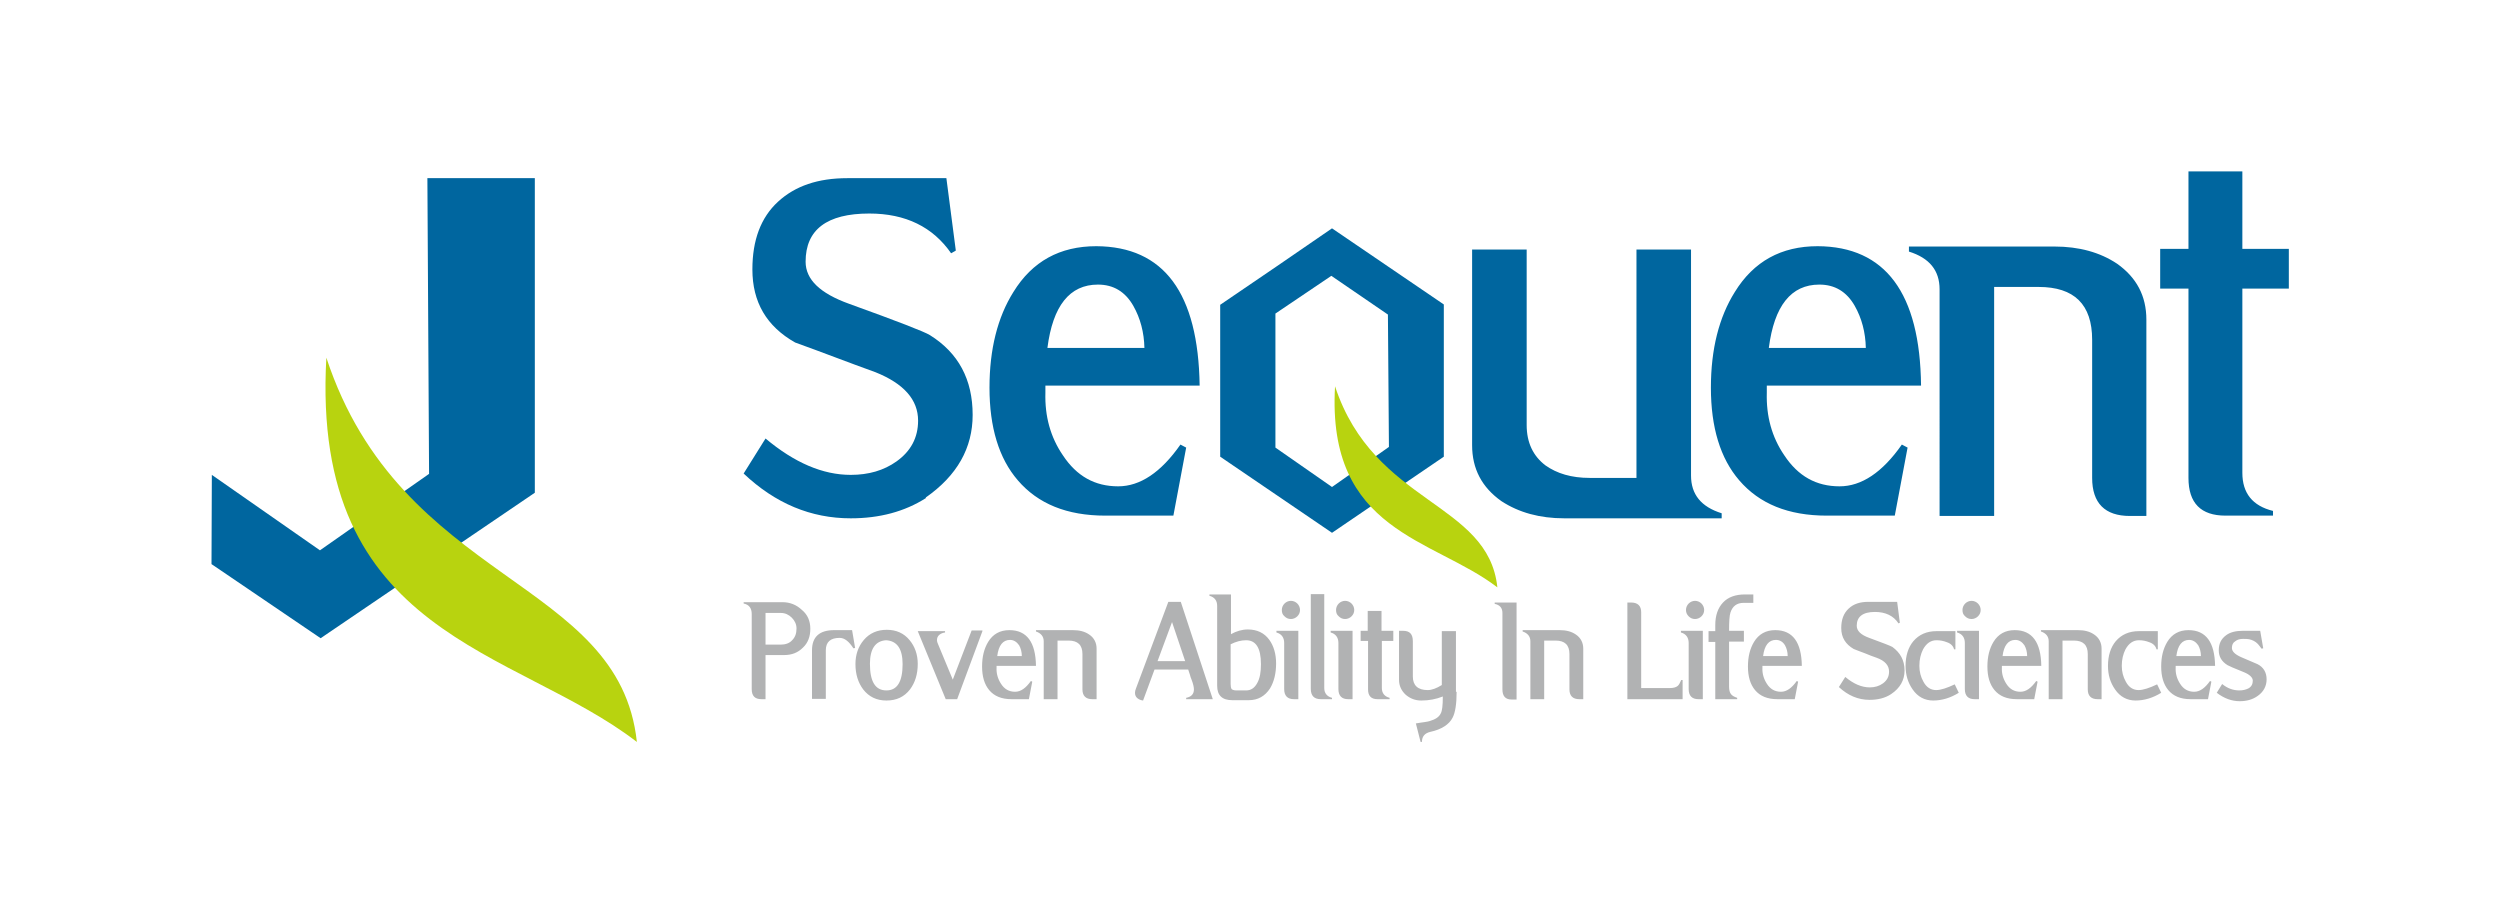 <svg xmlns="http://www.w3.org/2000/svg" xmlns:xlink="http://www.w3.org/1999/xlink" id="Layer_1" x="0px" y="0px" viewBox="0 0 74.23 27.12" style="enable-background:new 0 0 74.23 27.12;" xml:space="preserve"><style type="text/css">	.st0{fill:#B1B2B3;}	.st1{fill-rule:evenodd;clip-rule:evenodd;fill:#00669F;}	.st2{fill:#00669F;}	.st3{fill-rule:evenodd;clip-rule:evenodd;fill:#B8D30F;}</style><g>	<path class="st0" d="M67.3,20.17c0,0.2-0.09,0.37-0.26,0.49c-0.15,0.11-0.33,0.16-0.54,0.16c-0.23,0-0.46-0.08-0.68-0.25l0.16-0.26  c0.16,0.13,0.33,0.19,0.51,0.19c0.1,0,0.19-0.02,0.27-0.06c0.09-0.05,0.13-0.13,0.13-0.23c0-0.09-0.09-0.18-0.26-0.25  c-0.3-0.12-0.46-0.19-0.49-0.21c-0.18-0.11-0.26-0.26-0.26-0.44c0-0.2,0.07-0.34,0.22-0.45c0.12-0.09,0.29-0.13,0.49-0.13h0.52  l0.09,0.52l-0.05,0.01c-0.04-0.06-0.08-0.1-0.11-0.14c-0.04-0.04-0.08-0.07-0.12-0.09c-0.04-0.02-0.09-0.04-0.14-0.05  c-0.05-0.01-0.11-0.01-0.18-0.01c-0.09,0-0.17,0.02-0.23,0.07c-0.07,0.04-0.1,0.11-0.1,0.2c0,0.1,0.09,0.19,0.27,0.27  c0.31,0.13,0.47,0.2,0.49,0.21C67.21,19.81,67.3,19.97,67.3,20.17 M65.35,19.48c0-0.12-0.03-0.23-0.08-0.32  C65.2,19.06,65.11,19,65,19c-0.21,0-0.34,0.16-0.38,0.48H65.35z M65.77,19.77h-1.17v0.05c-0.01,0.18,0.04,0.34,0.13,0.48  c0.1,0.16,0.24,0.24,0.42,0.24c0.17,0,0.32-0.11,0.47-0.32l0.04,0.02l-0.1,0.52h-0.52c-0.29,0-0.51-0.09-0.66-0.27  c-0.14-0.17-0.21-0.4-0.21-0.7c0-0.29,0.06-0.53,0.18-0.73c0.14-0.23,0.35-0.35,0.63-0.35C65.5,18.71,65.76,19.07,65.77,19.77z   M64.17,20.57c-0.24,0.15-0.5,0.23-0.76,0.23c-0.25,0-0.46-0.11-0.61-0.33c-0.14-0.2-0.21-0.43-0.21-0.7c0-0.3,0.08-0.55,0.23-0.73  c0.17-0.2,0.4-0.3,0.69-0.3h0.56v0.54h-0.04c-0.02-0.09-0.09-0.17-0.21-0.21c-0.1-0.04-0.2-0.06-0.31-0.06  c-0.17,0-0.3,0.09-0.4,0.27c-0.07,0.14-0.11,0.3-0.11,0.49c0,0.17,0.04,0.33,0.12,0.47c0.09,0.17,0.22,0.25,0.38,0.25  c0.13,0,0.32-0.06,0.55-0.17L64.17,20.57z M62.41,20.76h-0.13c-0.19,0-0.29-0.1-0.29-0.29v-1.05c0-0.27-0.14-0.4-0.41-0.4h-0.34  v1.74h-0.41v-1.72c0-0.14-0.08-0.24-0.23-0.29v-0.04h1.1c0.19,0,0.35,0.04,0.48,0.13c0.15,0.1,0.22,0.25,0.22,0.42V20.76z   M60.19,19.48c0-0.12-0.03-0.23-0.08-0.32C60.04,19.06,59.95,19,59.84,19c-0.21,0-0.34,0.16-0.38,0.48H60.19z M60.61,19.77h-1.17  v0.05c-0.01,0.18,0.04,0.34,0.13,0.48c0.1,0.16,0.24,0.24,0.42,0.24c0.17,0,0.32-0.11,0.47-0.32l0.04,0.02l-0.1,0.52h-0.52  c-0.29,0-0.51-0.09-0.66-0.27c-0.14-0.17-0.21-0.4-0.21-0.7c0-0.29,0.06-0.53,0.18-0.73c0.14-0.23,0.35-0.35,0.63-0.35  C60.34,18.71,60.6,19.07,60.61,19.77z M58.27,18.11c0-0.07,0.03-0.14,0.08-0.19c0.05-0.05,0.12-0.08,0.19-0.08  c0.07,0,0.14,0.03,0.19,0.08c0.05,0.05,0.08,0.12,0.08,0.19c0,0.08-0.03,0.14-0.08,0.19c-0.05,0.05-0.12,0.08-0.19,0.08  c-0.08,0-0.14-0.03-0.19-0.08C58.29,18.25,58.27,18.19,58.27,18.11z M58.76,20.76h-0.13c-0.19,0-0.29-0.1-0.29-0.3v-1.37  c0-0.16-0.08-0.27-0.23-0.31v-0.05h0.65V20.76z M58.16,20.57c-0.24,0.15-0.5,0.23-0.76,0.23c-0.25,0-0.46-0.11-0.61-0.33  c-0.14-0.2-0.21-0.43-0.21-0.7c0-0.3,0.08-0.55,0.23-0.73c0.17-0.2,0.4-0.3,0.69-0.3h0.56v0.54h-0.04  c-0.02-0.09-0.09-0.17-0.21-0.21c-0.1-0.04-0.2-0.06-0.31-0.06c-0.17,0-0.3,0.09-0.4,0.27c-0.07,0.14-0.11,0.3-0.11,0.49  c0,0.17,0.04,0.33,0.12,0.47c0.09,0.17,0.22,0.25,0.38,0.25c0.13,0,0.32-0.06,0.55-0.17L58.16,20.57z M56.55,19.91  c0,0.28-0.13,0.52-0.4,0.7v0c-0.18,0.12-0.4,0.17-0.64,0.17c-0.34,0-0.64-0.13-0.91-0.38l0.19-0.3c0.25,0.21,0.49,0.31,0.73,0.31  c0.15,0,0.28-0.04,0.39-0.12c0.12-0.09,0.18-0.2,0.18-0.35c0-0.18-0.12-0.32-0.37-0.41c-0.11-0.04-0.23-0.08-0.34-0.13  c-0.12-0.04-0.23-0.09-0.34-0.13c-0.24-0.14-0.37-0.34-0.37-0.62c0-0.25,0.07-0.44,0.22-0.58c0.15-0.14,0.34-0.2,0.59-0.2h0.85  l0.08,0.62l-0.04,0.02c-0.15-0.23-0.39-0.34-0.7-0.34c-0.36,0-0.54,0.14-0.54,0.41c0,0.15,0.12,0.27,0.37,0.36  c0.41,0.15,0.64,0.24,0.69,0.27C56.42,19.38,56.55,19.6,56.55,19.91z M53.08,19.48c0-0.12-0.03-0.23-0.08-0.32  C52.94,19.06,52.85,19,52.73,19c-0.21,0-0.34,0.16-0.38,0.48H53.08z M53.5,19.77h-1.17v0.05c-0.01,0.18,0.04,0.34,0.13,0.48  c0.1,0.16,0.24,0.24,0.42,0.24c0.17,0,0.32-0.11,0.47-0.32l0.04,0.02l-0.1,0.52h-0.52c-0.29,0-0.51-0.09-0.66-0.27  c-0.14-0.17-0.21-0.4-0.21-0.7c0-0.29,0.06-0.53,0.18-0.73c0.14-0.23,0.35-0.35,0.63-0.35C53.23,18.71,53.49,19.07,53.5,19.77z   M52.05,17.9h-0.28c-0.2,0-0.33,0.1-0.39,0.29c-0.03,0.09-0.04,0.27-0.04,0.54h0.44v0.32h-0.44v1.34c0,0.1,0.02,0.17,0.05,0.21  c0.03,0.05,0.1,0.09,0.19,0.12v0.04h-0.65v-1.7h-0.2v-0.32h0.2v-0.18c0-0.29,0.08-0.51,0.23-0.67c0.15-0.16,0.37-0.24,0.65-0.24  h0.25V17.9z M50.06,18.11c0-0.07,0.03-0.14,0.08-0.19c0.05-0.05,0.12-0.08,0.19-0.08c0.07,0,0.14,0.03,0.19,0.08  c0.05,0.05,0.08,0.12,0.08,0.19c0,0.08-0.03,0.14-0.08,0.19c-0.05,0.05-0.12,0.08-0.19,0.08c-0.08,0-0.14-0.03-0.19-0.08  C50.09,18.25,50.06,18.19,50.06,18.11z M50.56,20.76h-0.13c-0.19,0-0.29-0.1-0.29-0.3v-1.37c0-0.16-0.08-0.27-0.23-0.31v-0.05h0.65  V20.76z M49.97,20.76h-1.65v-2.87h0.11c0.2,0,0.3,0.1,0.3,0.29v2.25h0.85c0.1,0,0.18-0.02,0.23-0.06c0.04-0.03,0.07-0.09,0.11-0.18  h0.04V20.76z M47.02,20.76h-0.13c-0.19,0-0.29-0.1-0.29-0.29v-1.05c0-0.27-0.14-0.4-0.41-0.4h-0.34v1.74h-0.41v-1.72  c0-0.14-0.08-0.24-0.23-0.29v-0.04h1.1c0.19,0,0.35,0.04,0.48,0.13c0.15,0.1,0.22,0.25,0.22,0.42V20.76z M45.03,20.77h-0.15  c-0.18,0-0.27-0.1-0.27-0.3v-2.27c0-0.15-0.08-0.24-0.23-0.27v-0.04h0.65V20.77z M43.25,20.54c0,0.36-0.04,0.62-0.12,0.77v0  c-0.1,0.2-0.33,0.35-0.66,0.42c-0.17,0.04-0.25,0.14-0.25,0.3l-0.04,0l-0.14-0.55c0.11-0.02,0.19-0.03,0.26-0.04  c0.07-0.01,0.12-0.02,0.15-0.03c0.17-0.05,0.28-0.12,0.33-0.23c0.04-0.07,0.06-0.23,0.06-0.49l0-0.01  c-0.2,0.08-0.41,0.12-0.64,0.12c-0.18,0-0.33-0.06-0.46-0.17c-0.13-0.12-0.2-0.27-0.2-0.44v-1.46h0.12c0.2,0,0.29,0.1,0.29,0.31  v1.05c0,0.26,0.15,0.4,0.44,0.4c0.12,0,0.26-0.05,0.42-0.15v-1.6h0.42V20.54z M41.38,19.03h-0.35v1.4c0,0.15,0.08,0.25,0.23,0.29  v0.04H40.9c-0.19,0-0.28-0.1-0.28-0.29v-1.44H40.4v-0.3h0.21v-0.59h0.41v0.59h0.35V19.03z M39.67,18.11c0-0.07,0.03-0.14,0.08-0.19  c0.05-0.05,0.12-0.08,0.19-0.08c0.07,0,0.14,0.03,0.19,0.08c0.05,0.05,0.08,0.12,0.08,0.19c0,0.08-0.03,0.14-0.08,0.19  c-0.05,0.05-0.12,0.08-0.19,0.08c-0.08,0-0.14-0.03-0.19-0.08C39.69,18.25,39.67,18.19,39.67,18.11z M40.16,20.76h-0.13  c-0.19,0-0.29-0.1-0.29-0.3v-1.37c0-0.16-0.08-0.27-0.23-0.31v-0.05h0.65V20.76z M39.55,20.76h-0.33c-0.2,0-0.3-0.1-0.3-0.31v-2.81  h0.4v2.79c0,0.15,0.08,0.25,0.23,0.29V20.76z M38.06,18.11c0-0.07,0.03-0.14,0.08-0.19c0.05-0.05,0.12-0.08,0.19-0.08  c0.07,0,0.14,0.03,0.19,0.08c0.05,0.05,0.08,0.12,0.08,0.19c0,0.08-0.03,0.14-0.08,0.19c-0.05,0.05-0.12,0.08-0.19,0.08  c-0.08,0-0.14-0.03-0.19-0.08C38.08,18.25,38.06,18.19,38.06,18.11z M38.55,20.76h-0.13c-0.19,0-0.29-0.1-0.29-0.3v-1.37  c0-0.16-0.08-0.27-0.23-0.31v-0.05h0.65V20.76z M37.89,19.7c0,0.29-0.06,0.54-0.18,0.74c-0.15,0.23-0.36,0.35-0.63,0.35h-0.49  c-0.3,0-0.45-0.14-0.45-0.43v-2.37c0-0.16-0.08-0.26-0.23-0.3v-0.04h0.64v1.18c0.16-0.09,0.33-0.14,0.5-0.14  c0.27,0,0.49,0.1,0.64,0.31C37.82,19.18,37.89,19.42,37.89,19.7z M37.44,19.72c0-0.48-0.15-0.71-0.44-0.71h0  c-0.15,0-0.3,0.04-0.46,0.12v1.18c0,0.07,0.01,0.12,0.03,0.15c0.02,0.02,0.07,0.04,0.14,0.04H37c0.14,0,0.25-0.07,0.33-0.22  C37.41,20.14,37.44,19.95,37.44,19.72z M35.19,19.63l-0.39-1.16l-0.43,1.16H35.19z M36.01,20.76h-0.79v-0.04  c0.15-0.03,0.23-0.11,0.23-0.25c0-0.06-0.02-0.16-0.07-0.29c-0.02-0.05-0.04-0.1-0.05-0.15c-0.02-0.05-0.03-0.1-0.05-0.15h-1  l-0.34,0.92c-0.07-0.01-0.12-0.03-0.17-0.07c-0.05-0.04-0.07-0.1-0.07-0.16c0-0.04,0.01-0.08,0.03-0.13l0.96-2.57h0.37L36.01,20.76  z M32.56,20.76h-0.13c-0.19,0-0.29-0.1-0.29-0.29v-1.05c0-0.27-0.14-0.4-0.41-0.4H31.4v1.74h-0.41v-1.72  c0-0.14-0.08-0.24-0.23-0.29v-0.04h1.1c0.19,0,0.35,0.04,0.48,0.13c0.15,0.1,0.22,0.25,0.22,0.42V20.76z M30.34,19.48  c0-0.12-0.03-0.23-0.08-0.32C30.19,19.06,30.1,19,29.99,19c-0.21,0-0.34,0.16-0.38,0.48H30.34z M30.76,19.77h-1.17v0.05  c-0.01,0.18,0.04,0.34,0.13,0.48c0.1,0.16,0.24,0.24,0.42,0.24c0.17,0,0.32-0.11,0.47-0.32l0.04,0.02l-0.1,0.52h-0.52  c-0.29,0-0.51-0.09-0.66-0.27c-0.14-0.17-0.21-0.4-0.21-0.7c0-0.29,0.06-0.53,0.18-0.73c0.14-0.23,0.35-0.35,0.63-0.35  C30.49,18.71,30.75,19.07,30.76,19.77z M29.17,18.74l-0.75,2.02h-0.34l-0.83-2.02h0.81v0.04c-0.07,0.01-0.12,0.03-0.17,0.07  c-0.05,0.04-0.07,0.1-0.07,0.16c0,0.03,0.01,0.07,0.03,0.11l0.44,1.06l0.56-1.46H29.17z M26.8,19.72c0-0.45-0.16-0.69-0.49-0.71h0  c-0.32,0.02-0.48,0.26-0.48,0.7c0,0.53,0.16,0.79,0.49,0.79C26.64,20.5,26.8,20.24,26.8,19.72z M27.25,19.71  c0,0.31-0.08,0.56-0.23,0.76c-0.17,0.22-0.4,0.33-0.7,0.33c-0.29,0-0.52-0.11-0.69-0.33c-0.15-0.2-0.23-0.45-0.23-0.75  c0-0.28,0.08-0.52,0.25-0.72c0.17-0.2,0.4-0.3,0.68-0.3c0.28,0,0.51,0.1,0.68,0.31C27.16,19.19,27.25,19.43,27.25,19.71z   M25.39,19.24l-0.05,0.01c-0.13-0.2-0.26-0.31-0.41-0.31c-0.27,0-0.41,0.12-0.41,0.37v1.44h-0.41v-1.44c0-0.4,0.22-0.6,0.66-0.6  h0.53L25.39,19.24z M23.65,18.66c0-0.12-0.05-0.23-0.14-0.32c-0.09-0.09-0.2-0.14-0.32-0.14h-0.46v0.94h0.45  c0.14,0,0.26-0.04,0.34-0.13C23.61,18.92,23.65,18.81,23.65,18.66z M24.06,18.67c0,0.23-0.07,0.42-0.22,0.56  c-0.15,0.15-0.33,0.22-0.56,0.22h-0.55v1.31h-0.12c-0.2,0-0.29-0.1-0.29-0.3v-2.23c0-0.17-0.08-0.28-0.24-0.31v-0.04h1.15  c0.23,0,0.42,0.08,0.58,0.23C23.98,18.25,24.06,18.44,24.06,18.67z"></path>	<path class="st1" d="M39.53,8.19l1.68,1.15l0.03,3.93l-1.69,1.19l-1.68-1.17V9.31L39.53,8.19z M39.55,6.78l1.66,1.13l1.66,1.13  v2.26v2.26l-1.66,1.13l-1.66,1.13l-1.66-1.13l-1.66-1.13V11.3V9.05l1.66-1.13L39.55,6.78z"></path>	<path class="st2" d="M67.96,8.57h-1.38v5.47c0,0.6,0.3,0.98,0.91,1.13v0.14h-1.41c-0.73,0-1.1-0.37-1.1-1.12V8.57h-0.84V7.39h0.84  v-2.3h1.6v2.3h1.38V8.57z M63.75,15.32h-0.51c-0.74,0-1.12-0.38-1.12-1.13v-4.1c0-1.05-0.53-1.57-1.59-1.57h-1.32v6.8h-1.62V8.59  c0-0.56-0.3-0.93-0.91-1.12V7.32h4.32c0.73,0,1.35,0.17,1.86,0.51c0.58,0.41,0.87,0.96,0.87,1.66V15.32z M55.4,10.33  c-0.01-0.46-0.12-0.88-0.33-1.25c-0.24-0.42-0.59-0.63-1.05-0.63c-0.84,0-1.34,0.63-1.5,1.88H55.4z M57.04,11.45h-4.58v0.21  c-0.02,0.7,0.15,1.32,0.52,1.86c0.41,0.62,0.95,0.92,1.64,0.92c0.65,0,1.27-0.41,1.85-1.24l0.17,0.09l-0.38,2.02h-2.02  c-1.14,0-2-0.35-2.6-1.05c-0.56-0.65-0.84-1.57-0.84-2.75c0-1.14,0.24-2.09,0.71-2.84c0.56-0.91,1.38-1.36,2.46-1.36  C55.98,7.32,57.01,8.7,57.04,11.45z M51.12,15.39h-4.67c-0.73,0-1.35-0.17-1.87-0.51c-0.58-0.41-0.87-0.96-0.87-1.66V7.41h1.62  v5.21c0,0.52,0.19,0.92,0.56,1.2c0.34,0.24,0.77,0.37,1.31,0.37h1.39V7.41h1.62v6.71c0,0.56,0.3,0.93,0.91,1.12V15.39z   M33.98,10.33c-0.01-0.46-0.12-0.88-0.33-1.25c-0.24-0.42-0.59-0.63-1.05-0.63c-0.84,0-1.34,0.63-1.5,1.88H33.98z M35.62,11.45  h-4.58v0.21c-0.02,0.7,0.15,1.32,0.52,1.86c0.41,0.62,0.95,0.92,1.64,0.92c0.65,0,1.27-0.41,1.85-1.24l0.17,0.09l-0.38,2.02h-2.02  c-1.14,0-2-0.35-2.6-1.05c-0.56-0.65-0.84-1.57-0.84-2.75c0-1.14,0.24-2.09,0.71-2.84c0.56-0.91,1.38-1.36,2.46-1.36  C34.56,7.32,35.58,8.7,35.62,11.45z"></path>	<path class="st2" d="M28.88,12.32c0,0.98-0.46,1.8-1.39,2.45v0.02c-0.63,0.4-1.37,0.6-2.23,0.6c-1.18,0-2.24-0.44-3.18-1.33  l0.65-1.04c0.86,0.72,1.7,1.08,2.53,1.08c0.53,0,0.98-0.13,1.36-0.4c0.42-0.3,0.64-0.7,0.64-1.21c0-0.62-0.42-1.1-1.27-1.44  c-0.39-0.14-0.79-0.29-1.19-0.44s-0.8-0.3-1.19-0.44c-0.85-0.48-1.27-1.2-1.27-2.17c0-0.87,0.25-1.54,0.76-2.01  c0.51-0.47,1.19-0.7,2.06-0.7h2.94l0.28,2.15l-0.14,0.08c-0.54-0.78-1.35-1.18-2.43-1.18c-1.26,0-1.89,0.48-1.89,1.43  c0,0.53,0.43,0.94,1.29,1.25c1.44,0.52,2.24,0.83,2.4,0.93C28.46,10.48,28.88,11.27,28.88,12.32"></path>	<path class="st3" d="M44.46,17.44c-1.9-1.46-5.07-1.64-4.82-5.97C40.8,14.99,44.19,14.89,44.46,17.44"></path>	<polygon class="st1" points="15.88,5.29 12.69,5.29 12.74,14.07 9.5,16.34 6.29,14.1 6.28,16.75 6.34,16.79 9.52,18.95 12.7,16.79   15.88,14.63 15.88,10.31  "></polygon>	<path class="st3" d="M18.91,22.03c-3.62-2.79-9.69-3.12-9.22-11.41C11.91,17.36,18.39,17.16,18.91,22.03"></path></g></svg>